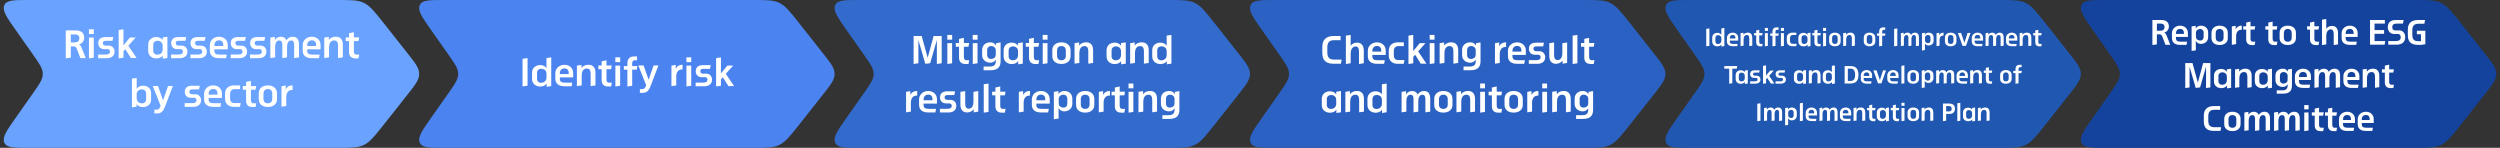 <svg width="1336" height="79" viewBox="0 0 1336 79" fill="none" xmlns="http://www.w3.org/2000/svg">
<rect x="0" y="0" width="1336" height="79" fill="#333333" stroke="none"/>
<path d="M8.637 16.411C3.635 9.313 1.134 5.764 2.271 2.882C3.408 0 7.309 0 15.11 0H180.665C187.872 0 191.476 -1.43051e-06 194.687 1.65C197.897 3.3 200.361 6.418 205.288 12.655L217.856 28.562C221.952 33.746 224 36.338 224 39.5C224 42.662 221.952 45.254 217.856 50.438L205.288 66.345C200.361 72.582 197.897 75.7 194.687 77.35C191.476 79 187.872 79 180.665 79H15.11C7.308 79 3.408 79 2.271 76.118C1.134 73.236 3.635 69.687 8.637 62.589L17.678 49.758C21.134 44.854 22.862 42.402 22.862 39.5C22.862 36.598 21.134 34.146 17.678 29.242L8.637 16.411Z" fill="#69A2FF"/>
<path d="M43.605 25.478L45.828 31.064H42.959L41.097 26.2C40.66 25.079 40.053 24.794 39.578 24.794H37.83V30.798L35.151 31.178V16.244H40.528C43.264 16.244 44.992 17.479 44.992 20.158C44.992 21.887 43.852 23.35 42.276 23.73V23.787C42.903 23.977 43.416 24.965 43.605 25.478ZM42.408 20.481C42.408 18.847 41.325 18.41 40.337 18.41H37.83V22.647H39.882C41.269 22.647 42.408 22.058 42.408 20.481ZM50.113 15.655V18.201H47.529V15.655H50.113ZM50.094 20.044V30.817L47.548 31.197V20.044H50.094ZM56.398 24.357L58.222 24.376C59.97 24.395 61.224 25.725 61.224 27.587C61.224 29.905 59.438 31.102 57.12 31.102H52.465V29.126H56.74C57.994 29.126 58.773 28.594 58.773 27.644C58.773 26.751 58.317 26.257 57.462 26.257L55.372 26.238C53.738 26.219 52.503 24.851 52.503 23.122C52.503 20.842 53.985 19.816 56.322 19.816H60.54L60.141 21.792H56.588C55.524 21.792 54.954 22.134 54.954 23.027C54.954 23.92 55.505 24.357 56.398 24.357ZM68.595 24.452L73.003 31.007H69.963L66.98 26.276L65.973 27.435V30.817L63.408 31.197V16.035L65.973 15.655V24.281L69.412 20.044H72.509L68.595 24.452ZM83.665 31.235C81.29 31.292 79.2 29.81 79.2 27.169V23.844C79.2 21.203 81.233 19.721 83.646 19.778C85.185 19.816 86.116 20.405 86.914 21.412V20.025L89.46 19.645V31.007L86.99 31.387V29.677C86.23 30.741 84.976 31.197 83.665 31.235ZM86.895 24.129C86.876 22.913 85.85 21.83 84.235 21.773C83 21.735 81.879 22.552 81.879 23.939V27.093C81.879 28.48 82.924 29.259 84.14 29.221C86.116 29.164 86.952 27.796 86.933 26.257L86.895 24.129ZM95.363 24.357L97.187 24.376C98.935 24.395 100.189 25.725 100.189 27.587C100.189 29.905 98.403 31.102 96.085 31.102H91.43V29.126H95.705C96.959 29.126 97.738 28.594 97.738 27.644C97.738 26.751 97.282 26.257 96.427 26.257L94.337 26.238C92.703 26.219 91.468 24.851 91.468 23.122C91.468 20.842 92.95 19.816 95.287 19.816H99.505L99.106 21.792H95.553C94.489 21.792 93.919 22.134 93.919 23.027C93.919 23.92 94.47 24.357 95.363 24.357ZM105.698 24.357L107.522 24.376C109.27 24.395 110.524 25.725 110.524 27.587C110.524 29.905 108.738 31.102 106.42 31.102H101.765V29.126H106.04C107.294 29.126 108.073 28.594 108.073 27.644C108.073 26.751 107.617 26.257 106.762 26.257L104.672 26.238C103.038 26.219 101.803 24.851 101.803 23.122C101.803 20.842 103.285 19.816 105.622 19.816H109.84L109.441 21.792H105.888C104.824 21.792 104.254 22.134 104.254 23.027C104.254 23.92 104.805 24.357 105.698 24.357ZM121.695 26.352H114.551V27.036C114.551 28.556 115.311 29.164 117.211 29.164H121.22L120.84 31.102H117.097C113.791 31.102 112.138 29.601 112.138 26.941V24.091C112.138 21.735 114.076 19.626 117.059 19.626C119.7 19.626 121.695 21.412 121.695 23.977V26.352ZM114.551 24.262V24.566H119.301V23.939C119.301 22.419 118.446 21.564 117.059 21.564C115.387 21.564 114.551 22.666 114.551 24.262ZM127.221 24.357L129.045 24.376C130.793 24.395 132.047 25.725 132.047 27.587C132.047 29.905 130.261 31.102 127.943 31.102H123.288V29.126H127.563C128.817 29.126 129.596 28.594 129.596 27.644C129.596 26.751 129.14 26.257 128.285 26.257L126.195 26.238C124.561 26.219 123.326 24.851 123.326 23.122C123.326 20.842 124.808 19.816 127.145 19.816H131.363L130.964 21.792H127.411C126.347 21.792 125.777 22.134 125.777 23.027C125.777 23.92 126.328 24.357 127.221 24.357ZM137.556 24.357L139.38 24.376C141.128 24.395 142.382 25.725 142.382 27.587C142.382 29.905 140.596 31.102 138.278 31.102H133.623V29.126H137.898C139.152 29.126 139.931 28.594 139.931 27.644C139.931 26.751 139.475 26.257 138.62 26.257L136.53 26.238C134.896 26.219 133.661 24.851 133.661 23.122C133.661 20.842 135.143 19.816 137.48 19.816H141.698L141.299 21.792H137.746C136.682 21.792 136.112 22.134 136.112 23.027C136.112 23.92 136.663 24.357 137.556 24.357ZM159.785 23.768V30.665L157.201 31.045V24.148C157.201 23.103 157.144 21.64 155.567 21.64C153.724 21.64 153.401 23.787 153.401 25.288V30.665L150.855 31.045V24.148C150.855 23.103 150.779 21.64 149.202 21.64C147.359 21.64 147.036 23.787 147.036 25.288V30.665L144.471 31.045V20.082L146.865 19.702V21.374C147.739 20.082 148.955 19.626 150.057 19.626C151.463 19.626 152.546 20.215 153.116 21.545C153.762 20.215 155.168 19.626 156.403 19.626C158.987 19.626 159.785 21.412 159.785 23.768ZM171.31 26.352H164.166V27.036C164.166 28.556 164.926 29.164 166.826 29.164H170.835L170.455 31.102H166.712C163.406 31.102 161.753 29.601 161.753 26.941V24.091C161.753 21.735 163.691 19.626 166.674 19.626C169.315 19.626 171.31 21.412 171.31 23.977V26.352ZM164.166 24.262V24.566H168.916V23.939C168.916 22.419 168.061 21.564 166.674 21.564C165.002 21.564 164.166 22.666 164.166 24.262ZM183.202 23.844V30.646L180.637 31.026V24.832C180.637 23.312 180.523 21.621 178.623 21.621C176.419 21.602 175.849 23.711 175.849 25.307V30.646L173.284 31.026V20.063L175.735 19.683V21.355C176.628 20.12 177.996 19.607 179.478 19.607C182.081 19.607 183.202 21.374 183.202 23.844ZM184.769 19.987H186.517V17.764L189.101 17.213V19.987H191.932L191.552 21.963H189.101V27.397C189.101 28.366 189.443 29.183 190.431 29.183H191.951L191.571 31.197H189.823C187.714 31.197 186.517 29.943 186.517 27.853V21.963H184.769V19.987ZM76.3 57.235C74.989 57.216 73.735 56.741 72.975 55.677V57.007L70.505 57.387V42.035L73.051 41.655V47.412C73.849 46.405 74.78 45.816 76.319 45.778C78.732 45.721 80.765 47.203 80.765 49.844V53.169C80.765 55.81 78.675 57.273 76.3 57.235ZM73.07 50.091L73.032 52.257C73.013 53.796 73.868 55.202 75.863 55.24C77.079 55.259 78.086 54.48 78.086 53.093V49.939C78.086 48.552 76.984 47.716 75.787 47.754C74.229 47.792 73.089 48.875 73.07 50.091ZM89.799 45.968H92.383L88.374 56.494C87.595 58.565 86.759 60.617 84.099 60.617H82.484V58.622H83.776C84.992 58.622 85.676 57.368 85.809 56.475L81.629 45.968H84.441L87.139 53.625L89.799 45.968ZM102.627 50.357L104.451 50.376C106.199 50.395 107.453 51.725 107.453 53.587C107.453 55.905 105.667 57.102 103.349 57.102H98.694V55.126H102.969C104.223 55.126 105.002 54.594 105.002 53.644C105.002 52.751 104.546 52.257 103.691 52.257L101.601 52.238C99.967 52.219 98.732 50.851 98.732 49.122C98.732 46.842 100.214 45.816 102.551 45.816H106.769L106.37 47.792H102.817C101.753 47.792 101.183 48.134 101.183 49.027C101.183 49.92 101.734 50.357 102.627 50.357ZM118.624 52.352H111.48V53.036C111.48 54.556 112.24 55.164 114.14 55.164H118.149L117.769 57.102H114.026C110.72 57.102 109.067 55.601 109.067 52.941V50.091C109.067 47.735 111.005 45.626 113.988 45.626C116.629 45.626 118.624 47.412 118.624 49.977V52.352ZM111.48 50.262V50.566H116.23V49.939C116.23 48.419 115.375 47.564 113.988 47.564C112.316 47.564 111.48 48.666 111.48 50.262ZM120.274 50.015C120.274 47.222 122.269 45.626 125.081 45.626H128.311V47.64H125.347C124.093 47.64 122.953 48.495 122.953 50.186V52.618C122.953 54.043 123.675 55.088 125.309 55.088H128.634L128.254 57.102H125.043C121.965 57.102 120.274 55.297 120.274 52.713V50.015ZM129.763 45.987H131.511V43.764L134.095 43.213V45.987H136.926L136.546 47.963H134.095V53.397C134.095 54.366 134.437 55.183 135.425 55.183H136.945L136.565 57.197H134.817C132.708 57.197 131.511 55.943 131.511 53.853V47.963H129.763V45.987ZM148.023 49.787V53.112C148.023 55.506 146.18 57.178 143.14 57.178C140.1 57.178 138.276 55.506 138.276 53.112V49.787C138.276 47.374 140.1 45.626 143.14 45.626C146.18 45.626 148.023 47.374 148.023 49.787ZM145.496 52.884V49.996C145.496 48.59 144.66 47.602 143.14 47.602C141.62 47.602 140.803 48.59 140.803 49.996V52.884C140.803 54.233 141.62 55.202 143.14 55.202C144.66 55.202 145.496 54.233 145.496 52.884ZM156.368 45.626V48.077H156.14C153.955 48.077 152.986 49.749 152.986 51.858V56.646L150.421 57.045V46.082L152.701 45.683V47.925C153.043 46.633 154.468 45.626 156.14 45.626H156.368Z" fill="white"/>
<path d="M230.637 16.411C225.635 9.313 223.135 5.764 224.271 2.882C225.408 0 229.309 0 237.11 0H402.665C409.872 0 413.476 -1.43051e-06 416.687 1.65C419.897 3.3 422.361 6.418 427.288 12.655L439.856 28.562C443.952 33.746 446 36.338 446 39.5C446 42.662 443.952 45.254 439.856 50.438L427.288 66.345C422.361 72.582 419.897 75.7 416.687 77.35C413.476 79 409.872 79 402.665 79H237.11C229.309 79 225.408 79 224.271 76.118C223.135 73.236 225.635 69.687 230.637 62.589L239.678 49.758C243.134 44.854 244.863 42.402 244.863 39.5C244.863 36.598 243.134 34.146 239.678 29.242L230.637 16.411Z" fill="#4B84F0"/>
<path d="M281.926 31.054V45.798L279.247 46.178V31.434L281.926 31.054ZM288.827 46.235C286.452 46.292 284.324 44.81 284.324 42.169V38.844C284.324 36.203 286.395 34.721 288.808 34.778C290.347 34.816 291.259 35.405 292.038 36.412V31.035L294.584 30.655V46.007L292.114 46.387V44.677C291.373 45.741 290.138 46.197 288.827 46.235ZM292.019 39.091C292 37.875 290.974 36.773 289.264 36.754C287.991 36.735 287.003 37.552 287.003 38.939V42.093C287.003 43.48 287.896 44.278 289.188 44.24C291.183 44.183 292.076 42.834 292.057 41.257L292.019 39.091ZM306.316 41.352H299.172V42.036C299.172 43.556 299.932 44.164 301.832 44.164H305.841L305.461 46.102H301.718C298.412 46.102 296.759 44.601 296.759 41.941V39.091C296.759 36.735 298.697 34.626 301.68 34.626C304.321 34.626 306.316 36.412 306.316 38.977V41.352ZM299.172 39.262V39.566H303.922V38.939C303.922 37.419 303.067 36.564 301.68 36.564C300.008 36.564 299.172 37.666 299.172 39.262ZM318.208 38.844V45.646L315.643 46.026V39.832C315.643 38.312 315.529 36.621 313.629 36.621C311.425 36.602 310.855 38.711 310.855 40.307V45.646L308.29 46.026V35.063L310.741 34.683V36.355C311.634 35.12 313.002 34.607 314.484 34.607C317.087 34.607 318.208 36.374 318.208 38.844ZM319.775 34.987H321.523V32.764L324.107 32.213V34.987H326.938L326.558 36.963H324.107V42.397C324.107 43.366 324.449 44.183 325.437 44.183H326.957L326.577 46.197H324.829C322.72 46.197 321.523 44.943 321.523 42.853V36.963H319.775V34.987ZM331.423 30.655V33.201H328.839V30.655H331.423ZM331.404 35.044V45.817L328.858 46.197V35.044H331.404ZM333.395 35.291H335.276V33.904C335.276 31.662 336.34 30.18 338.639 30.18H340.444V32.213H339.152C338.107 32.213 337.841 33.049 337.841 34.018V35.291H340.634L340.254 37.229H337.841V45.836L335.276 46.216V37.229H333.395V35.291ZM349.28 34.968H351.864L347.855 45.494C347.076 47.565 346.24 49.617 343.58 49.617H341.965V47.622H343.257C344.473 47.622 345.157 46.368 345.29 45.475L341.11 34.968H343.922L346.62 42.625L349.28 34.968ZM364.768 34.626V37.077H364.54C362.355 37.077 361.386 38.749 361.386 40.858V45.646L358.821 46.045V35.082L361.101 34.683V36.925C361.443 35.633 362.868 34.626 364.54 34.626H364.768ZM369.404 30.655V33.201H366.82V30.655H369.404ZM369.385 35.044V45.817L366.839 46.197V35.044H369.385ZM375.69 39.357L377.514 39.376C379.262 39.395 380.516 40.725 380.516 42.587C380.516 44.905 378.73 46.102 376.412 46.102H371.757V44.126H376.032C377.286 44.126 378.065 43.594 378.065 42.644C378.065 41.751 377.609 41.257 376.754 41.257L374.664 41.238C373.03 41.219 371.795 39.851 371.795 38.122C371.795 35.842 373.277 34.816 375.614 34.816H379.832L379.433 36.792H375.88C374.816 36.792 374.246 37.134 374.246 38.027C374.246 38.92 374.797 39.357 375.69 39.357ZM387.887 39.452L392.295 46.007H389.255L386.272 41.276L385.265 42.435V45.817L382.7 46.197V31.035L385.265 30.655V39.281L388.704 35.044H391.801L387.887 39.452Z" fill="white"/>
<path d="M452.637 16.411C447.635 9.313 445.135 5.764 446.271 2.882C447.408 0 451.309 0 459.11 0H624.665C631.872 0 635.476 -1.43051e-06 638.687 1.65C641.897 3.3 644.361 6.418 649.288 12.655L661.856 28.562C665.952 33.746 668 36.338 668 39.5C668 42.662 665.952 45.254 661.856 50.438L649.288 66.345C644.361 72.582 641.897 75.7 638.687 77.35C635.476 79 631.872 79 624.665 79H459.11C451.309 79 447.408 79 446.271 76.118C445.135 73.236 447.635 69.687 452.637 62.589L461.678 49.758C465.134 44.854 466.862 42.402 466.862 39.5C466.862 36.598 465.134 34.146 461.678 29.242L452.637 16.411Z" fill="#336BCD"/>
<path d="M503.237 19.244V33.798L500.653 34.178V21.41L497.081 33.779L494.478 34.102L490.792 21.41V33.798L488.227 34.178V19.244H492.54L495.751 30.872L498.924 19.244H503.237ZM508.827 18.655V21.201H506.243V18.655H508.827ZM508.808 23.044V33.817L506.262 34.197V23.044H508.808ZM510.761 22.987H512.509V20.764L515.093 20.213V22.987H517.924L517.544 24.963H515.093V30.397C515.093 31.366 515.435 32.183 516.423 32.183H517.943L517.563 34.197H515.815C513.706 34.197 512.509 32.943 512.509 30.853V24.963H510.761V22.987ZM522.409 18.655V21.201H519.825V18.655H522.409ZM522.39 23.044V33.817L519.844 34.197V23.044H522.39ZM529.359 33.513C526.984 33.57 524.856 32.088 524.856 29.447V26.692C524.856 24.051 526.927 22.569 529.34 22.626C530.537 22.645 531.601 23.139 532.285 24.355V23.082L534.717 22.683V32.677C534.717 35.546 533.501 37.541 529.264 37.541H525.635V35.546H529.017C531.411 35.546 532.095 34.425 532.133 32.81L532.152 31.86C531.582 32.81 530.594 33.475 529.359 33.513ZM529.682 31.518C530.955 31.48 532.095 30.682 532.114 29.447L532.152 26.901C532.171 25.571 531.069 24.64 529.758 24.602C528.561 24.564 527.535 25.4 527.535 26.787V29.371C527.535 30.758 528.466 31.556 529.682 31.518ZM540.801 34.235C538.426 34.292 536.336 32.81 536.336 30.169V26.844C536.336 24.203 538.369 22.721 540.782 22.778C542.321 22.816 543.252 23.405 544.05 24.412V23.025L546.596 22.645V34.007L544.126 34.387V32.677C543.366 33.741 542.112 34.197 540.801 34.235ZM544.031 27.129C544.012 25.913 542.986 24.83 541.371 24.773C540.136 24.735 539.015 25.552 539.015 26.939V30.093C539.015 31.48 540.06 32.259 541.276 32.221C543.252 32.164 544.088 30.796 544.069 29.257L544.031 27.129ZM548.149 22.987H549.897V20.764L552.481 20.213V22.987H555.312L554.932 24.963H552.481V30.397C552.481 31.366 552.823 32.183 553.811 32.183H555.331L554.951 34.197H553.203C551.094 34.197 549.897 32.943 549.897 30.853V24.963H548.149V22.987ZM559.796 18.655V21.201H557.212V18.655H559.796ZM559.777 23.044V33.817L557.231 34.197V23.044H559.777ZM572.105 26.787V30.112C572.105 32.506 570.262 34.178 567.222 34.178C564.182 34.178 562.358 32.506 562.358 30.112V26.787C562.358 24.374 564.182 22.626 567.222 22.626C570.262 22.626 572.105 24.374 572.105 26.787ZM569.578 29.884V26.996C569.578 25.59 568.742 24.602 567.222 24.602C565.702 24.602 564.885 25.59 564.885 26.996V29.884C564.885 31.233 565.702 32.202 567.222 32.202C568.742 32.202 569.578 31.233 569.578 29.884ZM584.155 26.844V33.646L581.59 34.026V27.832C581.59 26.312 581.476 24.621 579.576 24.621C577.372 24.602 576.802 26.711 576.802 28.307V33.646L574.237 34.026V23.063L576.688 22.683V24.355C577.581 23.12 578.949 22.607 580.431 22.607C583.034 22.607 584.155 24.374 584.155 26.844ZM595.816 34.235C593.441 34.292 591.351 32.81 591.351 30.169V26.844C591.351 24.203 593.384 22.721 595.797 22.778C597.336 22.816 598.267 23.405 599.065 24.412V23.025L601.611 22.645V34.007L599.141 34.387V32.677C598.381 33.741 597.127 34.197 595.816 34.235ZM599.046 27.129C599.027 25.913 598.001 24.83 596.386 24.773C595.151 24.735 594.03 25.552 594.03 26.939V30.093C594.03 31.48 595.075 32.259 596.291 32.221C598.267 32.164 599.103 30.796 599.084 29.257L599.046 27.129ZM613.879 26.844V33.646L611.314 34.026V27.832C611.314 26.312 611.2 24.621 609.3 24.621C607.096 24.602 606.526 26.711 606.526 28.307V33.646L603.961 34.026V23.063L606.412 22.683V24.355C607.305 23.12 608.673 22.607 610.155 22.607C612.758 22.607 613.879 24.374 613.879 26.844ZM620.253 34.235C617.878 34.292 615.75 32.81 615.75 30.169V26.844C615.75 24.203 617.821 22.721 620.234 22.778C621.773 22.816 622.685 23.405 623.464 24.412V19.035L626.01 18.655V34.007L623.54 34.387V32.677C622.799 33.741 621.564 34.197 620.253 34.235ZM623.445 27.091C623.426 25.875 622.4 24.773 620.69 24.754C619.417 24.735 618.429 25.552 618.429 26.939V30.093C618.429 31.48 619.322 32.278 620.614 32.24C622.609 32.183 623.502 30.834 623.483 29.257L623.445 27.091ZM490.153 48.626V51.077H489.925C487.74 51.077 486.771 52.749 486.771 54.858V59.646L484.206 60.045V49.082L486.486 48.683V50.925C486.828 49.633 488.253 48.626 489.925 48.626H490.153ZM500.707 55.352H493.563V56.036C493.563 57.556 494.323 58.164 496.223 58.164H500.232L499.852 60.102H496.109C492.803 60.102 491.15 58.601 491.15 55.941V53.091C491.15 50.735 493.088 48.626 496.071 48.626C498.712 48.626 500.707 50.412 500.707 52.977V55.352ZM493.563 53.262V53.566H498.313V52.939C498.313 51.419 497.458 50.564 496.071 50.564C494.399 50.564 493.563 51.666 493.563 53.262ZM506.233 53.357L508.057 53.376C509.805 53.395 511.059 54.725 511.059 56.587C511.059 58.905 509.273 60.102 506.955 60.102H502.3V58.126H506.575C507.829 58.126 508.608 57.594 508.608 56.644C508.608 55.751 508.152 55.257 507.297 55.257L505.207 55.238C503.573 55.219 502.338 53.851 502.338 52.122C502.338 49.842 503.82 48.816 506.157 48.816H510.375L509.976 50.792H506.423C505.359 50.792 504.789 51.134 504.789 52.027C504.789 52.92 505.34 53.357 506.233 53.357ZM522.781 48.683V59.646L520.33 60.045V58.373C519.532 59.418 518.297 60.102 516.853 60.102C514.326 60.102 513.243 58.354 513.243 55.903V49.082L515.808 48.683V54.915C515.808 56.435 515.922 58.088 517.67 58.088C519.684 58.107 520.216 55.998 520.216 54.421V49.082L522.781 48.683ZM528.263 44.655V59.817L525.717 60.197V45.035L528.263 44.655ZM530.197 48.987H531.945V46.764L534.529 46.213V48.987H537.36L536.98 50.963H534.529V56.397C534.529 57.366 534.871 58.183 535.859 58.183H537.379L536.999 60.197H535.251C533.142 60.197 531.945 58.943 531.945 56.853V50.963H530.197V48.987ZM550.419 48.626V51.077H550.191C548.006 51.077 547.037 52.749 547.037 54.858V59.646L544.472 60.045V49.082L546.752 48.683V50.925C547.094 49.633 548.519 48.626 550.191 48.626H550.419ZM560.973 55.352H553.829V56.036C553.829 57.556 554.589 58.164 556.489 58.164H560.498L560.118 60.102H556.375C553.069 60.102 551.416 58.601 551.416 55.941V53.091C551.416 50.735 553.354 48.626 556.337 48.626C558.978 48.626 560.973 50.412 560.973 52.977V55.352ZM553.829 53.262V53.566H558.579V52.939C558.579 51.419 557.724 50.564 556.337 50.564C554.665 50.564 553.829 51.666 553.829 53.262ZM563.174 49.082L565.625 48.702L565.644 50.336C566.347 49.139 567.411 48.664 568.608 48.626C571.021 48.531 573.054 50.051 573.054 52.692V55.447C573.054 58.088 570.964 59.57 568.589 59.513C567.297 59.475 566.252 58.753 565.682 57.727L565.72 63.351L563.174 63.731V49.082ZM568.266 57.518C569.482 57.556 570.375 56.758 570.375 55.371V52.787C570.375 51.4 569.387 50.564 568.19 50.602C566.879 50.64 565.739 51.571 565.758 52.901L565.796 55.447C565.815 56.682 566.993 57.48 568.266 57.518ZM584.805 52.787V56.112C584.805 58.506 582.962 60.178 579.922 60.178C576.882 60.178 575.058 58.506 575.058 56.112V52.787C575.058 50.374 576.882 48.626 579.922 48.626C582.962 48.626 584.805 50.374 584.805 52.787ZM582.278 55.884V52.996C582.278 51.59 581.442 50.602 579.922 50.602C578.402 50.602 577.585 51.59 577.585 52.996V55.884C577.585 57.233 578.402 58.202 579.922 58.202C581.442 58.202 582.278 57.233 582.278 55.884ZM593.15 48.626V51.077H592.922C590.737 51.077 589.768 52.749 589.768 54.858V59.646L587.203 60.045V49.082L589.483 48.683V50.925C589.825 49.633 591.25 48.626 592.922 48.626H593.15ZM594.025 48.987H595.773V46.764L598.357 46.213V48.987H601.188L600.808 50.963H598.357V56.397C598.357 57.366 598.699 58.183 599.687 58.183H601.207L600.827 60.197H599.079C596.97 60.197 595.773 58.943 595.773 56.853V50.963H594.025V48.987ZM605.673 44.655V47.201H603.089V44.655H605.673ZM605.654 49.044V59.817L603.108 60.197V49.044H605.654ZM618.323 52.844V59.646L615.758 60.026V53.832C615.758 52.312 615.644 50.621 613.744 50.621C611.54 50.602 610.97 52.711 610.97 54.307V59.646L608.405 60.026V49.063L610.856 48.683V50.355C611.749 49.12 613.117 48.607 614.599 48.607C617.202 48.607 618.323 50.374 618.323 52.844ZM624.906 59.513C622.531 59.57 620.403 58.088 620.403 55.447V52.692C620.403 50.051 622.474 48.569 624.887 48.626C626.084 48.645 627.148 49.139 627.832 50.355V49.082L630.264 48.683V58.677C630.264 61.546 629.048 63.541 624.811 63.541H621.182V61.546H624.564C626.958 61.546 627.642 60.425 627.68 58.81L627.699 57.86C627.129 58.81 626.141 59.475 624.906 59.513ZM625.229 57.518C626.502 57.48 627.642 56.682 627.661 55.447L627.699 52.901C627.718 51.571 626.616 50.64 625.305 50.602C624.108 50.564 623.082 51.4 623.082 52.787V55.371C623.082 56.758 624.013 57.556 625.229 57.518Z" fill="white"/>
<path d="M674.637 16.411C669.635 9.313 667.135 5.764 668.271 2.882C669.408 0 673.309 0 681.11 0H846.662C853.874 0 857.476 -1.43051e-06 860.681 1.65C863.895 3.3 866.357 6.418 871.283 12.655L883.851 28.562C887.95 33.746 890 36.338 890 39.5C890 42.662 887.95 45.254 883.851 50.438L871.283 66.345C866.357 72.582 863.895 75.7 860.681 77.35C857.476 79 853.874 79 846.662 79H681.11C673.309 79 669.408 79 668.271 76.118C667.135 73.236 669.635 69.687 674.637 62.589L683.678 49.758C687.134 44.854 688.862 42.402 688.862 39.5C688.862 36.598 687.134 34.146 683.678 29.242L674.637 16.411Z" fill="#2A61C2"/>
<path d="M716.599 34.064H712.647C708.619 34.064 706.643 32.24 706.643 28.383V24.925C706.643 21.182 708.866 19.244 712.59 19.244H716.409V21.467H712.951C710.462 21.467 709.322 22.664 709.322 25.324V27.965C709.322 30.283 710.063 31.86 712.932 31.86H716.979L716.599 34.064ZM721.795 18.655V24.45C722.517 23.405 723.714 22.797 725.177 22.778C727.704 22.74 728.806 24.545 728.806 27.015V33.798L726.241 34.197V28.003C726.241 26.483 726.07 24.754 724.36 24.83C722.574 24.906 721.795 26.882 721.795 28.478V33.798L719.23 34.197V19.054L721.795 18.655ZM740.52 29.352H733.376V30.036C733.376 31.556 734.136 32.164 736.036 32.164H740.045L739.665 34.102H735.922C732.616 34.102 730.963 32.601 730.963 29.941V27.091C730.963 24.735 732.901 22.626 735.884 22.626C738.525 22.626 740.52 24.412 740.52 26.977V29.352ZM733.376 27.262V27.566H738.126V26.939C738.126 25.419 737.271 24.564 735.884 24.564C734.212 24.564 733.376 25.666 733.376 27.262ZM742.17 27.015C742.17 24.222 744.165 22.626 746.977 22.626H750.207V24.64H747.243C745.989 24.64 744.849 25.495 744.849 27.186V29.618C744.849 31.043 745.571 32.088 747.205 32.088H750.53L750.15 34.102H746.939C743.861 34.102 742.17 32.297 742.17 29.713V27.015ZM757.872 27.452L762.28 34.007H759.24L756.257 29.276L755.25 30.435V33.817L752.685 34.197V19.035L755.25 18.655V27.281L758.689 23.044H761.786L757.872 27.452ZM766.609 18.655V21.201H764.025V18.655H766.609ZM766.59 23.044V33.817L764.044 34.197V23.044H766.59ZM779.26 26.844V33.646L776.695 34.026V27.832C776.695 26.312 776.581 24.621 774.681 24.621C772.477 24.602 771.907 26.711 771.907 28.307V33.646L769.342 34.026V23.063L771.793 22.683V24.355C772.686 23.12 774.054 22.607 775.536 22.607C778.139 22.607 779.26 24.374 779.26 26.844ZM785.843 33.513C783.468 33.57 781.34 32.088 781.34 29.447V26.692C781.34 24.051 783.411 22.569 785.824 22.626C787.021 22.645 788.085 23.139 788.769 24.355V23.082L791.201 22.683V32.677C791.201 35.546 789.985 37.541 785.748 37.541H782.119V35.546H785.501C787.895 35.546 788.579 34.425 788.617 32.81L788.636 31.86C788.066 32.81 787.078 33.475 785.843 33.513ZM786.166 31.518C787.439 31.48 788.579 30.682 788.598 29.447L788.636 26.901C788.655 25.571 787.553 24.64 786.242 24.602C785.045 24.564 784.019 25.4 784.019 26.787V29.371C784.019 30.758 784.95 31.556 786.166 31.518ZM804.852 22.626V25.077H804.624C802.439 25.077 801.47 26.749 801.47 28.858V33.646L798.905 34.045V23.082L801.185 22.683V24.925C801.527 23.633 802.952 22.626 804.624 22.626H804.852ZM815.406 29.352H808.262V30.036C808.262 31.556 809.022 32.164 810.922 32.164H814.931L814.551 34.102H810.808C807.502 34.102 805.849 32.601 805.849 29.941V27.091C805.849 24.735 807.787 22.626 810.77 22.626C813.411 22.626 815.406 24.412 815.406 26.977V29.352ZM808.262 27.262V27.566H813.012V26.939C813.012 25.419 812.157 24.564 810.77 24.564C809.098 24.564 808.262 25.666 808.262 27.262ZM820.933 27.357L822.757 27.376C824.505 27.395 825.759 28.725 825.759 30.587C825.759 32.905 823.973 34.102 821.655 34.102H817V32.126H821.275C822.529 32.126 823.308 31.594 823.308 30.644C823.308 29.751 822.852 29.257 821.997 29.257L819.907 29.238C818.273 29.219 817.038 27.851 817.038 26.122C817.038 23.842 818.52 22.816 820.857 22.816H825.075L824.676 24.792H821.123C820.059 24.792 819.489 25.134 819.489 26.027C819.489 26.92 820.04 27.357 820.933 27.357ZM837.481 22.683V33.646L835.03 34.045V32.373C834.232 33.418 832.997 34.102 831.553 34.102C829.026 34.102 827.943 32.354 827.943 29.903V23.082L830.508 22.683V28.915C830.508 30.435 830.622 32.088 832.37 32.088C834.384 32.107 834.916 29.998 834.916 28.421V23.082L837.481 22.683ZM842.962 18.655V33.817L840.416 34.197V19.035L842.962 18.655ZM844.896 22.987H846.644V20.764L849.228 20.213V22.987H852.059L851.679 24.963H849.228V30.397C849.228 31.366 849.57 32.183 850.558 32.183H852.078L851.698 34.197H849.95C847.841 34.197 846.644 32.943 846.644 30.853V24.963H844.896V22.987ZM710.83 60.235C708.455 60.292 706.365 58.81 706.365 56.169V52.844C706.365 50.203 708.398 48.721 710.811 48.778C712.35 48.816 713.281 49.405 714.079 50.412V49.025L716.625 48.645V60.007L714.155 60.387V58.677C713.395 59.741 712.141 60.197 710.83 60.235ZM714.06 53.129C714.041 51.913 713.015 50.83 711.4 50.773C710.165 50.735 709.044 51.552 709.044 52.939V56.093C709.044 57.48 710.089 58.259 711.305 58.221C713.281 58.164 714.117 56.796 714.098 55.257L714.06 53.129ZM728.893 52.844V59.646L726.328 60.026V53.832C726.328 52.312 726.214 50.621 724.314 50.621C722.11 50.602 721.54 52.711 721.54 54.307V59.646L718.975 60.026V49.063L721.426 48.683V50.355C722.319 49.12 723.687 48.607 725.169 48.607C727.772 48.607 728.893 50.374 728.893 52.844ZM735.267 60.235C732.892 60.292 730.764 58.81 730.764 56.169V52.844C730.764 50.203 732.835 48.721 735.248 48.778C736.787 48.816 737.699 49.405 738.478 50.412V45.035L741.024 44.655V60.007L738.554 60.387V58.677C737.813 59.741 736.578 60.197 735.267 60.235ZM738.459 53.091C738.44 51.875 737.414 50.773 735.704 50.754C734.431 50.735 733.443 51.552 733.443 52.939V56.093C733.443 57.48 734.336 58.278 735.628 58.24C737.623 58.183 738.516 56.834 738.497 55.257L738.459 53.091ZM764.314 52.768V59.665L761.73 60.045V53.148C761.73 52.103 761.673 50.64 760.096 50.64C758.253 50.64 757.93 52.787 757.93 54.288V59.665L755.384 60.045V53.148C755.384 52.103 755.308 50.64 753.731 50.64C751.888 50.64 751.565 52.787 751.565 54.288V59.665L749 60.045V49.082L751.394 48.702V50.374C752.268 49.082 753.484 48.626 754.586 48.626C755.992 48.626 757.075 49.215 757.645 50.545C758.291 49.215 759.697 48.626 760.932 48.626C763.516 48.626 764.314 50.412 764.314 52.768ZM776.199 52.787V56.112C776.199 58.506 774.356 60.178 771.316 60.178C768.276 60.178 766.452 58.506 766.452 56.112V52.787C766.452 50.374 768.276 48.626 771.316 48.626C774.356 48.626 776.199 50.374 776.199 52.787ZM773.672 55.884V52.996C773.672 51.59 772.836 50.602 771.316 50.602C769.796 50.602 768.979 51.59 768.979 52.996V55.884C768.979 57.233 769.796 58.202 771.316 58.202C772.836 58.202 773.672 57.233 773.672 55.884ZM788.249 52.844V59.646L785.684 60.026V53.832C785.684 52.312 785.57 50.621 783.67 50.621C781.466 50.602 780.896 52.711 780.896 54.307V59.646L778.331 60.026V49.063L780.782 48.683V50.355C781.675 49.12 783.043 48.607 784.525 48.607C787.128 48.607 788.249 50.374 788.249 52.844ZM793.579 44.655V47.201H790.995V44.655H793.579ZM793.56 49.044V59.817L791.014 60.197V49.044H793.56ZM795.513 48.987H797.261V46.764L799.845 46.213V48.987H802.676L802.296 50.963H799.845V56.397C799.845 57.366 800.187 58.183 801.175 58.183H802.695L802.315 60.197H800.567C798.458 60.197 797.261 58.943 797.261 56.853V50.963H795.513V48.987ZM813.773 52.787V56.112C813.773 58.506 811.93 60.178 808.89 60.178C805.85 60.178 804.026 58.506 804.026 56.112V52.787C804.026 50.374 805.85 48.626 808.89 48.626C811.93 48.626 813.773 50.374 813.773 52.787ZM811.246 55.884V52.996C811.246 51.59 810.41 50.602 808.89 50.602C807.37 50.602 806.553 51.59 806.553 52.996V55.884C806.553 57.233 807.37 58.202 808.89 58.202C810.41 58.202 811.246 57.233 811.246 55.884ZM822.118 48.626V51.077H821.89C819.705 51.077 818.736 52.749 818.736 54.858V59.646L816.171 60.045V49.082L818.451 48.683V50.925C818.793 49.633 820.218 48.626 821.89 48.626H822.118ZM826.754 44.655V47.201H824.17V44.655H826.754ZM826.735 49.044V59.817L824.189 60.197V49.044H826.735ZM839.405 52.844V59.646L836.84 60.026V53.832C836.84 52.312 836.726 50.621 834.826 50.621C832.622 50.602 832.052 52.711 832.052 54.307V59.646L829.487 60.026V49.063L831.938 48.683V50.355C832.831 49.12 834.199 48.607 835.681 48.607C838.284 48.607 839.405 50.374 839.405 52.844ZM845.988 59.513C843.613 59.57 841.485 58.088 841.485 55.447V52.692C841.485 50.051 843.556 48.569 845.969 48.626C847.166 48.645 848.23 49.139 848.914 50.355V49.082L851.346 48.683V58.677C851.346 61.546 850.13 63.541 845.893 63.541H842.264V61.546H845.646C848.04 61.546 848.724 60.425 848.762 58.81L848.781 57.86C848.211 58.81 847.223 59.475 845.988 59.513ZM846.311 57.518C847.584 57.48 848.724 56.682 848.743 55.447L848.781 52.901C848.8 51.571 847.698 50.64 846.387 50.602C845.19 50.564 844.164 51.4 844.164 52.787V55.371C844.164 56.758 845.095 57.556 846.311 57.518Z" fill="white"/>
<path d="M896.637 16.411C891.635 9.313 889.135 5.764 890.271 2.882C891.408 0 895.309 0 903.11 0H1068.66C1075.87 0 1079.48 -1.43051e-06 1082.68 1.65C1085.89 3.3 1088.36 6.418 1093.28 12.655L1105.85 28.562C1109.95 33.746 1112 36.338 1112 39.5C1112 42.662 1109.95 45.254 1105.85 50.438L1093.28 66.345C1088.36 72.582 1085.89 75.7 1082.68 77.35C1079.48 79 1075.87 79 1068.66 79H903.11C895.309 79 891.408 79 890.271 76.118C889.135 73.236 891.635 69.687 896.637 62.589L905.678 49.758C909.134 44.854 910.862 42.402 910.862 39.5C910.862 36.598 909.134 34.146 905.678 29.242L896.637 16.411Z" fill="#2057B1"/>
<path d="M913.503 15.192V24.504L911.811 24.744V15.432L913.503 15.192ZM917.862 24.78C916.362 24.816 915.018 23.88 915.018 22.212V20.112C915.018 18.444 916.326 17.508 917.85 17.544C918.822 17.568 919.398 17.94 919.89 18.576V15.18L921.498 14.94V24.636L919.938 24.876V23.796C919.47 24.468 918.69 24.756 917.862 24.78ZM919.878 20.268C919.866 19.5 919.218 18.804 918.138 18.792C917.334 18.78 916.71 19.296 916.71 20.172V22.164C916.71 23.04 917.274 23.544 918.09 23.52C919.35 23.484 919.914 22.632 919.902 21.636L919.878 20.268ZM928.907 21.696H924.395V22.128C924.395 23.088 924.875 23.472 926.075 23.472H928.607L928.367 24.696H926.003C923.915 24.696 922.871 23.748 922.871 22.068V20.268C922.871 18.78 924.095 17.448 925.979 17.448C927.647 17.448 928.907 18.576 928.907 20.196V21.696ZM924.395 20.376V20.568H927.395V20.172C927.395 19.212 926.855 18.672 925.979 18.672C924.923 18.672 924.395 19.368 924.395 20.376ZM936.418 20.112V24.408L934.798 24.648V20.736C934.798 19.776 934.726 18.708 933.526 18.708C932.134 18.696 931.774 20.028 931.774 21.036V24.408L930.154 24.648V17.724L931.702 17.484V18.54C932.266 17.76 933.13 17.436 934.066 17.436C935.71 17.436 936.418 18.552 936.418 20.112ZM937.408 17.676H938.512V16.272L940.144 15.924V17.676H941.932L941.692 18.924H940.144V22.356C940.144 22.968 940.36 23.484 940.984 23.484H941.944L941.704 24.756H940.6C939.268 24.756 938.512 23.964 938.512 22.644V18.924H937.408V17.676ZM944.764 14.94V16.548H943.132V14.94H944.764ZM944.752 17.712V24.516L943.144 24.756V17.712H944.752ZM946.01 17.868H947.198V16.992C947.198 15.576 947.87 14.64 949.322 14.64H950.462V15.924H949.646C948.986 15.924 948.818 16.452 948.818 17.064V17.868H950.582L950.342 19.092H948.818V24.528L947.198 24.768V19.092H946.01V17.868ZM953.342 14.94V16.548H951.71V14.94H953.342ZM953.33 17.712V24.516L951.722 24.756V17.712H953.33ZM954.864 20.22C954.864 18.456 956.124 17.448 957.9 17.448H959.94V18.72H958.068C957.276 18.72 956.556 19.26 956.556 20.328V21.864C956.556 22.764 957.012 23.424 958.044 23.424H960.144L959.904 24.696H957.876C955.932 24.696 954.864 23.556 954.864 21.924V20.22ZM963.869 24.78C962.369 24.816 961.049 23.88 961.049 22.212V20.112C961.049 18.444 962.333 17.508 963.857 17.544C964.829 17.568 965.417 17.94 965.921 18.576V17.7L967.529 17.46V24.636L965.969 24.876V23.796C965.489 24.468 964.697 24.756 963.869 24.78ZM965.909 20.292C965.897 19.524 965.249 18.84 964.229 18.804C963.449 18.78 962.741 19.296 962.741 20.172V22.164C962.741 23.04 963.401 23.532 964.169 23.508C965.417 23.472 965.945 22.608 965.933 21.636L965.909 20.292ZM968.509 17.676H969.613V16.272L971.245 15.924V17.676H973.033L972.793 18.924H971.245V22.356C971.245 22.968 971.461 23.484 972.085 23.484H973.045L972.805 24.756H971.701C970.369 24.756 969.613 23.964 969.613 22.644V18.924H968.509V17.676ZM975.866 14.94V16.548H974.234V14.94H975.866ZM975.854 17.712V24.516L974.246 24.756V17.712H975.854ZM983.639 20.076V22.176C983.639 23.688 982.475 24.744 980.555 24.744C978.635 24.744 977.483 23.688 977.483 22.176V20.076C977.483 18.552 978.635 17.448 980.555 17.448C982.475 17.448 983.639 18.552 983.639 20.076ZM982.043 22.032V20.208C982.043 19.32 981.515 18.696 980.555 18.696C979.595 18.696 979.079 19.32 979.079 20.208V22.032C979.079 22.884 979.595 23.496 980.555 23.496C981.515 23.496 982.043 22.884 982.043 22.032ZM991.25 20.112V24.408L989.63 24.648V20.736C989.63 19.776 989.558 18.708 988.358 18.708C986.966 18.696 986.606 20.028 986.606 21.036V24.408L984.986 24.648V17.724L986.534 17.484V18.54C987.098 17.76 987.962 17.436 988.898 17.436C990.542 17.436 991.25 18.552 991.25 20.112ZM1002.15 20.076V22.176C1002.15 23.688 1000.99 24.744 999.071 24.744C997.151 24.744 995.999 23.688 995.999 22.176V20.076C995.999 18.552 997.151 17.448 999.071 17.448C1000.99 17.448 1002.15 18.552 1002.15 20.076ZM1000.56 22.032V20.208C1000.56 19.32 1000.03 18.696 999.071 18.696C998.111 18.696 997.595 19.32 997.595 20.208V22.032C997.595 22.884 998.111 23.496 999.071 23.496C1000.03 23.496 1000.56 22.884 1000.56 22.032ZM1003.02 17.868H1004.21V16.992C1004.21 15.576 1004.88 14.64 1006.33 14.64H1007.47V15.924H1006.66C1006 15.924 1005.83 16.452 1005.83 17.064V17.868H1007.59L1007.35 19.092H1005.83V24.528L1004.21 24.768V19.092H1003.02V17.868ZM1013.91 15.192V24.504L1012.22 24.744V15.432L1013.91 15.192ZM1025.49 20.064V24.42L1023.86 24.66V20.304C1023.86 19.644 1023.82 18.72 1022.83 18.72C1021.66 18.72 1021.46 20.076 1021.46 21.024V24.42L1019.85 24.66V20.304C1019.85 19.644 1019.8 18.72 1018.81 18.72C1017.64 18.72 1017.44 20.076 1017.44 21.024V24.42L1015.82 24.66V17.736L1017.33 17.496V18.552C1017.88 17.736 1018.65 17.448 1019.35 17.448C1020.24 17.448 1020.92 17.82 1021.28 18.66C1021.69 17.82 1022.58 17.448 1023.36 17.448C1024.99 17.448 1025.49 18.576 1025.49 20.064ZM1027.09 17.736L1028.64 17.496L1028.65 18.528C1029.1 17.772 1029.77 17.472 1030.53 17.448C1032.05 17.388 1033.33 18.348 1033.33 20.016V21.756C1033.33 23.424 1032.01 24.36 1030.51 24.324C1029.7 24.3 1029.04 23.844 1028.68 23.196L1028.7 26.748L1027.09 26.988V17.736ZM1030.31 23.064C1031.08 23.088 1031.64 22.584 1031.64 21.708V20.076C1031.64 19.2 1031.02 18.672 1030.26 18.696C1029.43 18.72 1028.71 19.308 1028.73 20.148L1028.75 21.756C1028.76 22.536 1029.51 23.04 1030.31 23.064ZM1038.63 17.448V18.996H1038.49C1037.11 18.996 1036.5 20.052 1036.5 21.384V24.408L1034.88 24.66V17.736L1036.32 17.484V18.9C1036.53 18.084 1037.43 17.448 1038.49 17.448H1038.63ZM1045.53 20.076V22.176C1045.53 23.688 1044.36 24.744 1042.44 24.744C1040.52 24.744 1039.37 23.688 1039.37 22.176V20.076C1039.37 18.552 1040.52 17.448 1042.44 17.448C1044.36 17.448 1045.53 18.552 1045.53 20.076ZM1043.93 22.032V20.208C1043.93 19.32 1043.4 18.696 1042.44 18.696C1041.48 18.696 1040.97 19.32 1040.97 20.208V22.032C1040.97 22.884 1041.48 23.496 1042.44 23.496C1043.4 23.496 1043.93 22.884 1043.93 22.032ZM1051.46 17.604H1053.06L1050.6 24.528H1048.77L1046.28 17.604H1048.02L1049.76 22.824H1049.79L1051.46 17.604ZM1059.76 21.696H1055.25V22.128C1055.25 23.088 1055.73 23.472 1056.93 23.472H1059.46L1059.22 24.696H1056.86C1054.77 24.696 1053.72 23.748 1053.72 22.068V20.268C1053.72 18.78 1054.95 17.448 1056.83 17.448C1058.5 17.448 1059.76 18.576 1059.76 20.196V21.696ZM1055.25 20.376V20.568H1058.25V20.172C1058.25 19.212 1057.71 18.672 1056.83 18.672C1055.78 18.672 1055.25 19.368 1055.25 20.376ZM1070.76 20.064V24.42L1069.13 24.66V20.304C1069.13 19.644 1069.09 18.72 1068.1 18.72C1066.93 18.72 1066.73 20.076 1066.73 21.024V24.42L1065.12 24.66V20.304C1065.12 19.644 1065.07 18.72 1064.08 18.72C1062.91 18.72 1062.71 20.076 1062.71 21.024V24.42L1061.09 24.66V17.736L1062.6 17.496V18.552C1063.15 17.736 1063.92 17.448 1064.62 17.448C1065.51 17.448 1066.19 17.82 1066.55 18.66C1066.96 17.82 1067.85 17.448 1068.63 17.448C1070.26 17.448 1070.76 18.576 1070.76 20.064ZM1078.04 21.696H1073.53V22.128C1073.53 23.088 1074.01 23.472 1075.21 23.472H1077.74L1077.5 24.696H1075.14C1073.05 24.696 1072 23.748 1072 22.068V20.268C1072 18.78 1073.23 17.448 1075.11 17.448C1076.78 17.448 1078.04 18.576 1078.04 20.196V21.696ZM1073.53 20.376V20.568H1076.53V20.172C1076.53 19.212 1075.99 18.672 1075.11 18.672C1074.06 18.672 1073.53 19.368 1073.53 20.376ZM1085.55 20.112V24.408L1083.93 24.648V20.736C1083.93 19.776 1083.86 18.708 1082.66 18.708C1081.27 18.696 1080.91 20.028 1080.91 21.036V24.408L1079.29 24.648V17.724L1080.83 17.484V18.54C1081.4 17.76 1082.26 17.436 1083.2 17.436C1084.84 17.436 1085.55 18.552 1085.55 20.112ZM1086.54 17.676H1087.64V16.272L1089.28 15.924V17.676H1091.06L1090.82 18.924H1089.28V22.356C1089.28 22.968 1089.49 23.484 1090.12 23.484H1091.08L1090.84 24.756H1089.73C1088.4 24.756 1087.64 23.964 1087.64 22.644V18.924H1086.54V17.676ZM928.367 35.312L928.127 36.68H925.751V44.504L924.071 44.744V36.68H921.467V35.312H928.367ZM930.353 44.78C928.853 44.816 927.533 43.88 927.533 42.212V40.112C927.533 38.444 928.817 37.508 930.341 37.544C931.313 37.568 931.901 37.94 932.405 38.576V37.7L934.013 37.46V44.636L932.453 44.876V43.796C931.973 44.468 931.181 44.756 930.353 44.78ZM932.393 40.292C932.381 39.524 931.733 38.84 930.713 38.804C929.933 38.78 929.225 39.296 929.225 40.172V42.164C929.225 43.04 929.885 43.532 930.653 43.508C931.901 43.472 932.429 42.608 932.417 41.636L932.393 40.292ZM937.742 40.436L938.894 40.448C939.998 40.46 940.79 41.3 940.79 42.476C940.79 43.94 939.662 44.696 938.198 44.696H935.258V43.448H937.958C938.75 43.448 939.242 43.112 939.242 42.512C939.242 41.948 938.954 41.636 938.414 41.636L937.094 41.624C936.062 41.612 935.282 40.748 935.282 39.656C935.282 38.216 936.218 37.568 937.694 37.568H940.358L940.106 38.816H937.862C937.19 38.816 936.83 39.032 936.83 39.596C936.83 40.16 937.178 40.436 937.742 40.436ZM945.445 40.496L948.229 44.636H946.309L944.425 41.648L943.789 42.38V44.516L942.169 44.756V35.18L943.789 34.94V40.388L945.961 37.712H947.917L945.445 40.496ZM951.335 40.436L952.487 40.448C953.591 40.46 954.383 41.3 954.383 42.476C954.383 43.94 953.255 44.696 951.791 44.696H948.851V43.448H951.551C952.343 43.448 952.835 43.112 952.835 42.512C952.835 41.948 952.547 41.636 952.007 41.636L950.687 41.624C949.655 41.612 948.875 40.748 948.875 39.656C948.875 38.216 949.811 37.568 951.287 37.568H953.951L953.699 38.816H951.455C950.783 38.816 950.423 39.032 950.423 39.596C950.423 40.16 950.771 40.436 951.335 40.436ZM961.49 44.78C959.99 44.816 958.67 43.88 958.67 42.212V40.112C958.67 38.444 959.954 37.508 961.478 37.544C962.45 37.568 963.038 37.94 963.542 38.576V37.7L965.15 37.46V44.636L963.59 44.876V43.796C963.11 44.468 962.318 44.756 961.49 44.78ZM963.53 40.292C963.518 39.524 962.87 38.84 961.85 38.804C961.07 38.78 960.362 39.296 960.362 40.172V42.164C960.362 43.04 961.022 43.532 961.79 43.508C963.038 43.472 963.566 42.608 963.554 41.636L963.53 40.292ZM972.898 40.112V44.408L971.278 44.648V40.736C971.278 39.776 971.206 38.708 970.006 38.708C968.614 38.696 968.254 40.028 968.254 41.036V44.408L966.634 44.648V37.724L968.182 37.484V38.54C968.746 37.76 969.61 37.436 970.546 37.436C972.19 37.436 972.898 38.552 972.898 40.112ZM976.924 44.78C975.424 44.816 974.08 43.88 974.08 42.212V40.112C974.08 38.444 975.388 37.508 976.912 37.544C977.884 37.568 978.46 37.94 978.952 38.576V35.18L980.56 34.94V44.636L979 44.876V43.796C978.532 44.468 977.752 44.756 976.924 44.78ZM978.94 40.268C978.928 39.5 978.28 38.804 977.2 38.792C976.396 38.78 975.772 39.296 975.772 40.172V42.164C975.772 43.04 976.336 43.544 977.152 43.52C978.412 43.484 978.976 42.632 978.964 41.636L978.94 40.268ZM993.157 39.956C993.157 43.208 991.849 44.624 988.837 44.624H985.777V35.312H988.837C991.801 35.312 993.157 36.764 993.157 39.956ZM991.369 39.968C991.369 37.82 990.577 36.68 989.089 36.68H987.481V43.244H989.065C990.601 43.244 991.369 42.152 991.369 39.968ZM1000.46 41.696H995.95V42.128C995.95 43.088 996.43 43.472 997.63 43.472H1000.16L999.922 44.696H997.558C995.47 44.696 994.426 43.748 994.426 42.068V40.268C994.426 38.78 995.65 37.448 997.534 37.448C999.202 37.448 1000.46 38.576 1000.46 40.196V41.696ZM995.95 40.376V40.568H998.95V40.172C998.95 39.212 998.41 38.672 997.534 38.672C996.478 38.672 995.95 39.368 995.95 40.376ZM1006.29 37.604H1007.9L1005.44 44.528H1003.6L1001.12 37.604H1002.86L1004.6 42.824H1004.62L1006.29 37.604ZM1014.59 41.696H1010.08V42.128C1010.08 43.088 1010.56 43.472 1011.76 43.472H1014.29L1014.05 44.696H1011.69C1009.6 44.696 1008.56 43.748 1008.56 42.068V40.268C1008.56 38.78 1009.78 37.448 1011.67 37.448C1013.33 37.448 1014.59 38.576 1014.59 40.196V41.696ZM1010.08 40.376V40.568H1013.08V40.172C1013.08 39.212 1012.54 38.672 1011.67 38.672C1010.61 38.672 1010.08 39.368 1010.08 40.376ZM1017.71 34.94V44.516L1016.11 44.756V35.18L1017.71 34.94ZM1025.49 40.076V42.176C1025.49 43.688 1024.32 44.744 1022.4 44.744C1020.48 44.744 1019.33 43.688 1019.33 42.176V40.076C1019.33 38.552 1020.48 37.448 1022.4 37.448C1024.32 37.448 1025.49 38.552 1025.49 40.076ZM1023.89 42.032V40.208C1023.89 39.32 1023.36 38.696 1022.4 38.696C1021.44 38.696 1020.93 39.32 1020.93 40.208V42.032C1020.93 42.884 1021.44 43.496 1022.4 43.496C1023.36 43.496 1023.89 42.884 1023.89 42.032ZM1026.98 37.736L1028.53 37.496L1028.54 38.528C1028.98 37.772 1029.65 37.472 1030.41 37.448C1031.93 37.388 1033.22 38.348 1033.22 40.016V41.756C1033.22 43.424 1031.9 44.36 1030.4 44.324C1029.58 44.3 1028.92 43.844 1028.56 43.196L1028.59 46.748L1026.98 46.988V37.736ZM1030.19 43.064C1030.96 43.088 1031.53 42.584 1031.53 41.708V40.076C1031.53 39.2 1030.9 38.672 1030.15 38.696C1029.32 38.72 1028.6 39.308 1028.61 40.148L1028.63 41.756C1028.65 42.536 1029.39 43.04 1030.19 43.064ZM1044.35 40.064V44.42L1042.72 44.66V40.304C1042.72 39.644 1042.68 38.72 1041.68 38.72C1040.52 38.72 1040.32 40.076 1040.32 41.024V44.42L1038.71 44.66V40.304C1038.71 39.644 1038.66 38.72 1037.66 38.72C1036.5 38.72 1036.3 40.076 1036.3 41.024V44.42L1034.68 44.66V37.736L1036.19 37.496V38.552C1036.74 37.736 1037.51 37.448 1038.2 37.448C1039.09 37.448 1039.78 37.82 1040.14 38.66C1040.54 37.82 1041.43 37.448 1042.21 37.448C1043.84 37.448 1044.35 38.576 1044.35 40.064ZM1051.63 41.696H1047.11V42.128C1047.11 43.088 1047.59 43.472 1048.79 43.472H1051.33L1051.09 44.696H1048.72C1046.63 44.696 1045.59 43.748 1045.59 42.068V40.268C1045.59 38.78 1046.81 37.448 1048.7 37.448C1050.37 37.448 1051.63 38.576 1051.63 40.196V41.696ZM1047.11 40.376V40.568H1050.11V40.172C1050.11 39.212 1049.57 38.672 1048.7 38.672C1047.64 38.672 1047.11 39.368 1047.11 40.376ZM1059.14 40.112V44.408L1057.52 44.648V40.736C1057.52 39.776 1057.44 38.708 1056.24 38.708C1054.85 38.696 1054.49 40.028 1054.49 41.036V44.408L1052.87 44.648V37.724L1054.42 37.484V38.54C1054.98 37.76 1055.85 37.436 1056.78 37.436C1058.43 37.436 1059.14 38.552 1059.14 40.112ZM1060.13 37.676H1061.23V36.272L1062.86 35.924V37.676H1064.65L1064.41 38.924H1062.86V42.356C1062.86 42.968 1063.08 43.484 1063.7 43.484H1064.66L1064.42 44.756H1063.32C1061.99 44.756 1061.23 43.964 1061.23 42.644V38.924H1060.13V37.676ZM1075.02 40.076V42.176C1075.02 43.688 1073.86 44.744 1071.94 44.744C1070.02 44.744 1068.87 43.688 1068.87 42.176V40.076C1068.87 38.552 1070.02 37.448 1071.94 37.448C1073.86 37.448 1075.02 38.552 1075.02 40.076ZM1073.43 42.032V40.208C1073.43 39.32 1072.9 38.696 1071.94 38.696C1070.98 38.696 1070.46 39.32 1070.46 40.208V42.032C1070.46 42.884 1070.98 43.496 1071.94 43.496C1072.9 43.496 1073.43 42.884 1073.43 42.032ZM1075.89 37.868H1077.08V36.992C1077.08 35.576 1077.75 34.64 1079.2 34.64H1080.34V35.924H1079.52C1078.86 35.924 1078.7 36.452 1078.7 37.064V37.868H1080.46L1080.22 39.092H1078.7V44.528L1077.08 44.768V39.092H1075.89V37.868ZM940.79 55.192V64.504L939.098 64.744V55.432L940.79 55.192ZM952.373 60.064V64.42L950.741 64.66V60.304C950.741 59.644 950.705 58.72 949.709 58.72C948.545 58.72 948.341 60.076 948.341 61.024V64.42L946.733 64.66V60.304C946.733 59.644 946.685 58.72 945.689 58.72C944.525 58.72 944.321 60.076 944.321 61.024V64.42L942.701 64.66V57.736L944.213 57.496V58.552C944.765 57.736 945.533 57.448 946.229 57.448C947.117 57.448 947.801 57.82 948.161 58.66C948.569 57.82 949.457 57.448 950.237 57.448C951.869 57.448 952.373 58.576 952.373 60.064ZM953.976 57.736L955.524 57.496L955.536 58.528C955.98 57.772 956.652 57.472 957.408 57.448C958.932 57.388 960.216 58.348 960.216 60.016V61.756C960.216 63.424 958.896 64.36 957.396 64.324C956.58 64.3 955.92 63.844 955.56 63.196L955.584 66.748L953.976 66.988V57.736ZM957.192 63.064C957.96 63.088 958.524 62.584 958.524 61.708V60.076C958.524 59.2 957.9 58.672 957.144 58.696C956.316 58.72 955.596 59.308 955.608 60.148L955.632 61.756C955.644 62.536 956.388 63.04 957.192 63.064ZM963.461 54.94V64.516L961.853 64.756V55.18L963.461 54.94ZM971.007 61.696H966.495V62.128C966.495 63.088 966.975 63.472 968.175 63.472H970.707L970.467 64.696H968.103C966.015 64.696 964.971 63.748 964.971 62.068V60.268C964.971 58.78 966.195 57.448 968.079 57.448C969.747 57.448 971.007 58.576 971.007 60.196V61.696ZM966.495 60.376V60.568H969.495V60.172C969.495 59.212 968.955 58.672 968.079 58.672C967.023 58.672 966.495 59.368 966.495 60.376ZM982.009 60.064V64.42L980.377 64.66V60.304C980.377 59.644 980.341 58.72 979.345 58.72C978.181 58.72 977.977 60.076 977.977 61.024V64.42L976.369 64.66V60.304C976.369 59.644 976.321 58.72 975.325 58.72C974.161 58.72 973.957 60.076 973.957 61.024V64.42L972.337 64.66V57.736L973.849 57.496V58.552C974.401 57.736 975.169 57.448 975.865 57.448C976.753 57.448 977.437 57.82 977.797 58.66C978.205 57.82 979.093 57.448 979.873 57.448C981.505 57.448 982.009 58.576 982.009 60.064ZM989.288 61.696H984.776V62.128C984.776 63.088 985.256 63.472 986.456 63.472H988.988L988.748 64.696H986.384C984.296 64.696 983.252 63.748 983.252 62.068V60.268C983.252 58.78 984.476 57.448 986.36 57.448C988.028 57.448 989.288 58.576 989.288 60.196V61.696ZM984.776 60.376V60.568H987.776V60.172C987.776 59.212 987.236 58.672 986.36 58.672C985.304 58.672 984.776 59.368 984.776 60.376ZM996.799 60.112V64.408L995.179 64.648V60.736C995.179 59.776 995.107 58.708 993.907 58.708C992.515 58.696 992.155 60.028 992.155 61.036V64.408L990.535 64.648V57.724L992.083 57.484V58.54C992.647 57.76 993.511 57.436 994.447 57.436C996.091 57.436 996.799 58.552 996.799 60.112ZM997.789 57.676H998.893V56.272L1000.52 55.924V57.676H1002.31L1002.07 58.924H1000.52V62.356C1000.52 62.968 1000.74 63.484 1001.36 63.484H1002.32L1002.08 64.756H1000.98C999.649 64.756 998.893 63.964 998.893 62.644V58.924H997.789V57.676ZM1005.78 64.78C1004.28 64.816 1002.96 63.88 1002.96 62.212V60.112C1002.96 58.444 1004.25 57.508 1005.77 57.544C1006.74 57.568 1007.33 57.94 1007.83 58.576V57.7L1009.44 57.46V64.636L1007.88 64.876V63.796C1007.4 64.468 1006.61 64.756 1005.78 64.78ZM1007.82 60.292C1007.81 59.524 1007.16 58.84 1006.14 58.804C1005.36 58.78 1004.65 59.296 1004.65 60.172V62.164C1004.65 63.04 1005.31 63.532 1006.08 63.508C1007.33 63.472 1007.86 62.608 1007.85 61.636L1007.82 60.292ZM1010.42 57.676H1011.53V56.272L1013.16 55.924V57.676H1014.95L1014.71 58.924H1013.16V62.356C1013.16 62.968 1013.37 63.484 1014 63.484H1014.96L1014.72 64.756H1013.61C1012.28 64.756 1011.53 63.964 1011.53 62.644V58.924H1010.42V57.676ZM1017.78 54.94V56.548H1016.15V54.94H1017.78ZM1017.77 57.712V64.516L1016.16 64.756V57.712H1017.77ZM1025.55 60.076V62.176C1025.55 63.688 1024.39 64.744 1022.47 64.744C1020.55 64.744 1019.4 63.688 1019.4 62.176V60.076C1019.4 58.552 1020.55 57.448 1022.47 57.448C1024.39 57.448 1025.55 58.552 1025.55 60.076ZM1023.96 62.032V60.208C1023.96 59.32 1023.43 58.696 1022.47 58.696C1021.51 58.696 1020.99 59.32 1020.99 60.208V62.032C1020.99 62.884 1021.51 63.496 1022.47 63.496C1023.43 63.496 1023.96 62.884 1023.96 62.032ZM1033.16 60.112V64.408L1031.54 64.648V60.736C1031.54 59.776 1031.47 58.708 1030.27 58.708C1028.88 58.696 1028.52 60.028 1028.52 61.036V64.408L1026.9 64.648V57.724L1028.45 57.484V58.54C1029.01 57.76 1029.87 57.436 1030.81 57.436C1032.45 57.436 1033.16 58.552 1033.16 60.112ZM1044.73 58.048C1044.73 60.124 1043.48 60.892 1041.61 60.892H1040.02V64.504L1038.32 64.744V55.312H1041.34C1043.28 55.312 1044.73 55.936 1044.73 58.048ZM1042.99 58.12C1042.99 57.052 1042.39 56.68 1041.49 56.68H1040.02V59.536H1041.51C1042.4 59.536 1042.99 59.212 1042.99 58.12ZM1047.6 54.94V64.516L1045.99 64.756V55.18L1047.6 54.94ZM1051.84 64.78C1050.34 64.816 1049.02 63.88 1049.02 62.212V60.112C1049.02 58.444 1050.3 57.508 1051.82 57.544C1052.8 57.568 1053.38 57.94 1053.89 58.576V57.7L1055.5 57.46V64.636L1053.94 64.876V63.796C1053.46 64.468 1052.66 64.756 1051.84 64.78ZM1053.88 60.292C1053.86 59.524 1053.22 58.84 1052.2 58.804C1051.42 58.78 1050.71 59.296 1050.71 60.172V62.164C1050.71 63.04 1051.37 63.532 1052.14 63.508C1053.38 63.472 1053.91 62.608 1053.9 61.636L1053.88 60.292ZM1063.24 60.112V64.408L1061.62 64.648V60.736C1061.62 59.776 1061.55 58.708 1060.35 58.708C1058.96 58.696 1058.6 60.028 1058.6 61.036V64.408L1056.98 64.648V57.724L1058.53 57.484V58.54C1059.09 57.76 1059.96 57.436 1060.89 57.436C1062.54 57.436 1063.24 58.552 1063.24 60.112Z" fill="white"/>
<path d="M1118.64 16.411C1113.64 9.313 1111.13 5.764 1112.27 2.882C1113.41 0 1117.31 0 1125.11 0H1290.66C1297.87 0 1301.48 -1.43051e-06 1304.68 1.65C1307.89 3.3 1310.36 6.418 1315.28 12.655L1327.85 28.562C1331.95 33.746 1334 36.338 1334 39.5C1334 42.662 1331.95 45.254 1327.85 50.438L1315.28 66.345C1310.36 72.582 1307.89 75.7 1304.68 77.35C1301.48 79 1297.87 79 1290.66 79H1125.11C1117.31 79 1113.41 79 1112.27 76.118C1111.13 73.236 1113.64 69.687 1118.64 62.589L1127.68 49.758C1131.13 44.854 1132.86 42.402 1132.86 39.5C1132.86 36.598 1131.13 34.146 1127.68 29.242L1118.64 16.411Z" fill="#14439D"/>
<path d="M1157.81 18.954L1159.79 23.952H1157.23L1155.56 19.6C1155.17 18.597 1154.63 18.342 1154.2 18.342H1152.64V23.714L1150.24 24.054V10.692H1155.05C1157.5 10.692 1159.05 11.797 1159.05 14.194C1159.05 15.741 1158.03 17.05 1156.62 17.39V17.441C1157.18 17.611 1157.64 18.495 1157.81 18.954ZM1156.73 14.483C1156.73 13.021 1155.77 12.63 1154.88 12.63H1152.64V16.421H1154.47C1155.71 16.421 1156.73 15.894 1156.73 14.483ZM1169.22 19.736H1162.83V20.348C1162.83 21.708 1163.51 22.252 1165.21 22.252H1168.8L1168.46 23.986H1165.11C1162.15 23.986 1160.67 22.643 1160.67 20.263V17.713C1160.67 15.605 1162.4 13.718 1165.07 13.718C1167.44 13.718 1169.22 15.316 1169.22 17.611V19.736ZM1162.83 17.866V18.138H1167.08V17.577C1167.08 16.217 1166.31 15.452 1165.07 15.452C1163.58 15.452 1162.83 16.438 1162.83 17.866ZM1171.19 14.126L1173.38 13.786L1173.4 15.248C1174.03 14.177 1174.98 13.752 1176.05 13.718C1178.21 13.633 1180.03 14.993 1180.03 17.356V19.821C1180.03 22.184 1178.16 23.51 1176.04 23.459C1174.88 23.425 1173.94 22.779 1173.43 21.861L1173.47 26.893L1171.19 27.233V14.126ZM1175.75 21.674C1176.83 21.708 1177.63 20.994 1177.63 19.753V17.441C1177.63 16.2 1176.75 15.452 1175.68 15.486C1174.51 15.52 1173.49 16.353 1173.5 17.543L1173.54 19.821C1173.55 20.926 1174.61 21.64 1175.75 21.674ZM1190.54 17.441V20.416C1190.54 22.558 1188.9 24.054 1186.18 24.054C1183.46 24.054 1181.82 22.558 1181.82 20.416V17.441C1181.82 15.282 1183.46 13.718 1186.18 13.718C1188.9 13.718 1190.54 15.282 1190.54 17.441ZM1188.28 20.212V17.628C1188.28 16.37 1187.54 15.486 1186.18 15.486C1184.82 15.486 1184.08 16.37 1184.08 17.628V20.212C1184.08 21.419 1184.82 22.286 1186.18 22.286C1187.54 22.286 1188.28 21.419 1188.28 20.212ZM1198.01 13.718V15.911H1197.81C1195.85 15.911 1194.99 17.407 1194.99 19.294V23.578L1192.69 23.935V14.126L1194.73 13.769V15.775C1195.04 14.619 1196.31 13.718 1197.81 13.718H1198.01ZM1198.79 14.041H1200.36V12.052L1202.67 11.559V14.041H1205.2L1204.86 15.809H1202.67V20.671C1202.67 21.538 1202.98 22.269 1203.86 22.269H1205.22L1204.88 24.071H1203.32C1201.43 24.071 1200.36 22.949 1200.36 21.079V15.809H1198.79V14.041ZM1210.61 14.041H1212.18V12.052L1214.49 11.559V14.041H1217.02L1216.68 15.809H1214.49V20.671C1214.49 21.538 1214.8 22.269 1215.68 22.269H1217.04L1216.7 24.071H1215.14C1213.25 24.071 1212.18 22.949 1212.18 21.079V15.809H1210.61V14.041ZM1226.95 17.441V20.416C1226.95 22.558 1225.3 24.054 1222.58 24.054C1219.86 24.054 1218.23 22.558 1218.23 20.416V17.441C1218.23 15.282 1219.86 13.718 1222.58 13.718C1225.3 13.718 1226.95 15.282 1226.95 17.441ZM1224.69 20.212V17.628C1224.69 16.37 1223.94 15.486 1222.58 15.486C1221.22 15.486 1220.49 16.37 1220.49 17.628V20.212C1220.49 21.419 1221.22 22.286 1222.58 22.286C1223.94 22.286 1224.69 21.419 1224.69 20.212ZM1232.91 14.041H1234.47V12.052L1236.79 11.559V14.041H1239.32L1238.98 15.809H1236.79V20.671C1236.79 21.538 1237.09 22.269 1237.98 22.269H1239.34L1239 24.071H1237.43C1235.55 24.071 1234.47 22.949 1234.47 21.079V15.809H1232.91V14.041ZM1243.16 10.165V15.35C1243.81 14.415 1244.88 13.871 1246.19 13.854C1248.45 13.82 1249.44 15.435 1249.44 17.645V23.714L1247.14 24.071V18.529C1247.14 17.169 1246.99 15.622 1245.46 15.69C1243.86 15.758 1243.16 17.526 1243.16 18.954V23.714L1240.87 24.071V10.522L1243.16 10.165ZM1259.92 19.736H1253.52V20.348C1253.52 21.708 1254.2 22.252 1255.9 22.252H1259.49L1259.15 23.986H1255.8C1252.84 23.986 1251.36 22.643 1251.36 20.263V17.713C1251.36 15.605 1253.1 13.718 1255.77 13.718C1258.13 13.718 1259.92 15.316 1259.92 17.611V19.736ZM1253.52 17.866V18.138H1257.77V17.577C1257.77 16.217 1257.01 15.452 1255.77 15.452C1254.27 15.452 1253.52 16.438 1253.52 17.866ZM1274.67 21.929L1274.33 23.884H1266.55V10.692H1274.47V12.63H1268.96V16.081H1274.06V18.053H1268.96V21.929H1274.67ZM1279.84 16.234H1282.16C1284.03 16.234 1285.36 17.73 1285.36 19.838C1285.36 22.609 1283.46 23.884 1280.65 23.884H1276.28V21.929H1280.45C1281.96 21.929 1282.95 21.385 1282.95 19.957C1282.95 18.869 1282.39 18.172 1281.54 18.172H1279.44C1277.47 18.172 1276.04 16.676 1276.04 14.636C1276.04 11.933 1277.57 10.692 1280.4 10.692H1284.49L1284.14 12.63H1280.6C1279.26 12.63 1278.44 13.157 1278.44 14.517C1278.44 15.605 1278.93 16.234 1279.84 16.234ZM1293.77 23.986H1292.32C1288.55 23.986 1286.75 22.371 1286.75 18.954V15.724C1286.75 12.426 1288.6 10.692 1292.31 10.692H1295.94L1295.59 12.681H1292.46C1289.98 12.681 1289.14 14.007 1289.14 16.081V18.58C1289.14 20.79 1289.82 22.014 1292.39 22.014H1293.77V18.325H1291.58V16.421H1296.1V23.646L1293.77 23.986ZM1181.23 33.692V46.714L1178.92 47.054V35.63L1175.72 46.697L1173.39 46.986L1170.1 35.63V46.714L1167.8 47.054V33.692H1171.66L1174.53 44.096L1177.37 33.692H1181.23ZM1187.13 47.105C1185.01 47.156 1183.14 45.83 1183.14 43.467V40.492C1183.14 38.129 1184.96 36.803 1187.11 36.854C1188.49 36.888 1189.32 37.415 1190.04 38.316V37.075L1192.32 36.735V46.901L1190.11 47.241V45.711C1189.43 46.663 1188.3 47.071 1187.13 47.105ZM1190.02 40.747C1190 39.659 1189.09 38.69 1187.64 38.639C1186.54 38.605 1185.53 39.336 1185.53 40.577V43.399C1185.53 44.64 1186.47 45.337 1187.56 45.303C1189.32 45.252 1190.07 44.028 1190.06 42.651L1190.02 40.747ZM1203.29 40.492V46.578L1201 46.918V41.376C1201 40.016 1200.9 38.503 1199.2 38.503C1197.22 38.486 1196.71 40.373 1196.71 41.801V46.578L1194.42 46.918V37.109L1196.61 36.769V38.265C1197.41 37.16 1198.64 36.701 1199.96 36.701C1202.29 36.701 1203.29 38.282 1203.29 40.492ZM1208.96 47.105C1206.84 47.156 1204.97 45.83 1204.97 43.467V40.492C1204.97 38.129 1206.79 36.803 1208.95 36.854C1210.32 36.888 1211.16 37.415 1211.87 38.316V37.075L1214.15 36.735V46.901L1211.94 47.241V45.711C1211.26 46.663 1210.14 47.071 1208.96 47.105ZM1211.85 40.747C1211.84 39.659 1210.92 38.69 1209.47 38.639C1208.37 38.605 1207.37 39.336 1207.37 40.577V43.399C1207.37 44.64 1208.3 45.337 1209.39 45.303C1211.16 45.252 1211.9 44.028 1211.89 42.651L1211.85 40.747ZM1220.02 46.459C1217.9 46.51 1216 45.184 1216 42.821V40.356C1216 37.993 1217.85 36.667 1220.01 36.718C1221.08 36.735 1222.03 37.177 1222.64 38.265V37.126L1224.82 36.769V45.711C1224.82 48.278 1223.73 50.063 1219.94 50.063H1216.69V48.278H1219.72C1221.86 48.278 1222.47 47.275 1222.51 45.83L1222.52 44.98C1222.01 45.83 1221.13 46.425 1220.02 46.459ZM1220.31 44.674C1221.45 44.64 1222.47 43.926 1222.49 42.821L1222.52 40.543C1222.54 39.353 1221.55 38.52 1220.38 38.486C1219.31 38.452 1218.39 39.2 1218.39 40.441V42.753C1218.39 43.994 1219.23 44.708 1220.31 44.674ZM1234.95 42.736H1228.56V43.348C1228.56 44.708 1229.24 45.252 1230.94 45.252H1234.53L1234.19 46.986H1230.84C1227.88 46.986 1226.4 45.643 1226.4 43.263V40.713C1226.4 38.605 1228.14 36.718 1230.81 36.718C1233.17 36.718 1234.95 38.316 1234.95 40.611V42.736ZM1228.56 40.866V41.138H1232.81V40.577C1232.81 39.217 1232.05 38.452 1230.81 38.452C1229.31 38.452 1228.56 39.438 1228.56 40.866ZM1250.54 40.424V46.595L1248.23 46.935V40.764C1248.23 39.829 1248.18 38.52 1246.77 38.52C1245.12 38.52 1244.83 40.441 1244.83 41.784V46.595L1242.55 46.935V40.764C1242.55 39.829 1242.48 38.52 1241.07 38.52C1239.42 38.52 1239.13 40.441 1239.13 41.784V46.595L1236.84 46.935V37.126L1238.98 36.786V38.282C1239.76 37.126 1240.85 36.718 1241.84 36.718C1243.1 36.718 1244.06 37.245 1244.57 38.435C1245.15 37.245 1246.41 36.718 1247.52 36.718C1249.83 36.718 1250.54 38.316 1250.54 40.424ZM1260.85 42.736H1254.46V43.348C1254.46 44.708 1255.14 45.252 1256.84 45.252H1260.43L1260.09 46.986H1256.74C1253.78 46.986 1252.3 45.643 1252.3 43.263V40.713C1252.3 38.605 1254.04 36.718 1256.71 36.718C1259.07 36.718 1260.85 38.316 1260.85 40.611V42.736ZM1254.46 40.866V41.138H1258.71V40.577C1258.71 39.217 1257.95 38.452 1256.71 38.452C1255.21 38.452 1254.46 39.438 1254.46 40.866ZM1271.49 40.492V46.578L1269.2 46.918V41.376C1269.2 40.016 1269.1 38.503 1267.4 38.503C1265.42 38.486 1264.91 40.373 1264.91 41.801V46.578L1262.62 46.918V37.109L1264.81 36.769V38.265C1265.61 37.16 1266.84 36.701 1268.16 36.701C1270.49 36.701 1271.49 38.282 1271.49 40.492ZM1272.9 37.041H1274.46V35.052L1276.77 34.559V37.041H1279.3L1278.96 38.809H1276.77V43.671C1276.77 44.538 1277.08 45.269 1277.96 45.269H1279.32L1278.98 47.071H1277.42C1275.53 47.071 1274.46 45.949 1274.46 44.079V38.809H1272.9V37.041ZM1186.62 69.952H1183.09C1179.48 69.952 1177.72 68.32 1177.72 64.869V61.775C1177.72 58.426 1179.71 56.692 1183.04 56.692H1186.45V58.681H1183.36C1181.13 58.681 1180.11 59.752 1180.11 62.132V64.495C1180.11 66.569 1180.78 67.98 1183.34 67.98H1186.96L1186.62 69.952ZM1197.36 63.441V66.416C1197.36 68.558 1195.71 70.054 1192.99 70.054C1190.27 70.054 1188.64 68.558 1188.64 66.416V63.441C1188.64 61.282 1190.27 59.718 1192.99 59.718C1195.71 59.718 1197.36 61.282 1197.36 63.441ZM1195.1 66.212V63.628C1195.1 62.37 1194.35 61.486 1192.99 61.486C1191.63 61.486 1190.9 62.37 1190.9 63.628V66.212C1190.9 67.419 1191.63 68.286 1192.99 68.286C1194.35 68.286 1195.1 67.419 1195.1 66.212ZM1213.09 63.424V69.595L1210.78 69.935V63.764C1210.78 62.829 1210.73 61.52 1209.31 61.52C1207.67 61.52 1207.38 63.441 1207.38 64.784V69.595L1205.1 69.935V63.764C1205.1 62.829 1205.03 61.52 1203.62 61.52C1201.97 61.52 1201.68 63.441 1201.68 64.784V69.595L1199.39 69.935V60.126L1201.53 59.786V61.282C1202.31 60.126 1203.4 59.718 1204.38 59.718C1205.64 59.718 1206.61 60.245 1207.12 61.435C1207.7 60.245 1208.96 59.718 1210.06 59.718C1212.37 59.718 1213.09 61.316 1213.09 63.424ZM1228.98 63.424V69.595L1226.66 69.935V63.764C1226.66 62.829 1226.61 61.52 1225.2 61.52C1223.55 61.52 1223.26 63.441 1223.26 64.784V69.595L1220.99 69.935V63.764C1220.99 62.829 1220.92 61.52 1219.51 61.52C1217.86 61.52 1217.57 63.441 1217.57 64.784V69.595L1215.27 69.935V60.126L1217.42 59.786V61.282C1218.2 60.126 1219.29 59.718 1220.27 59.718C1221.53 59.718 1222.5 60.245 1223.01 61.435C1223.59 60.245 1224.85 59.718 1225.95 59.718C1228.26 59.718 1228.98 61.316 1228.98 63.424ZM1233.69 56.165V58.443H1231.38V56.165H1233.69ZM1233.68 60.092V69.731L1231.4 70.071V60.092H1233.68ZM1235.43 60.041H1236.99V58.052L1239.3 57.559V60.041H1241.83L1241.49 61.809H1239.3V66.671C1239.3 67.538 1239.61 68.269 1240.49 68.269H1241.85L1241.51 70.071H1239.95C1238.06 70.071 1236.99 68.949 1236.99 67.079V61.809H1235.43V60.041ZM1242.48 60.041H1244.05V58.052L1246.36 57.559V60.041H1248.89L1248.55 61.809H1246.36V66.671C1246.36 67.538 1246.66 68.269 1247.55 68.269H1248.91L1248.57 70.071H1247C1245.12 70.071 1244.05 68.949 1244.05 67.079V61.809H1242.48V60.041ZM1258.5 65.736H1252.1V66.348C1252.1 67.708 1252.78 68.252 1254.48 68.252H1258.07L1257.73 69.986H1254.38C1251.42 69.986 1249.94 68.643 1249.94 66.263V63.713C1249.94 61.605 1251.68 59.718 1254.35 59.718C1256.71 59.718 1258.5 61.316 1258.5 63.611V65.736ZM1252.1 63.866V64.138H1256.35V63.577C1256.35 62.217 1255.59 61.452 1254.35 61.452C1252.85 61.452 1252.1 62.438 1252.1 63.866ZM1268.51 65.736H1262.11V66.348C1262.11 67.708 1262.79 68.252 1264.49 68.252H1268.08L1267.74 69.986H1264.39C1261.43 69.986 1259.96 68.643 1259.96 66.263V63.713C1259.96 61.605 1261.69 59.718 1264.36 59.718C1266.72 59.718 1268.51 61.316 1268.51 63.611V65.736ZM1262.11 63.866V64.138H1266.36V63.577C1266.36 62.217 1265.6 61.452 1264.36 61.452C1262.86 61.452 1262.11 62.438 1262.11 63.866Z" fill="white"/>
</svg>
